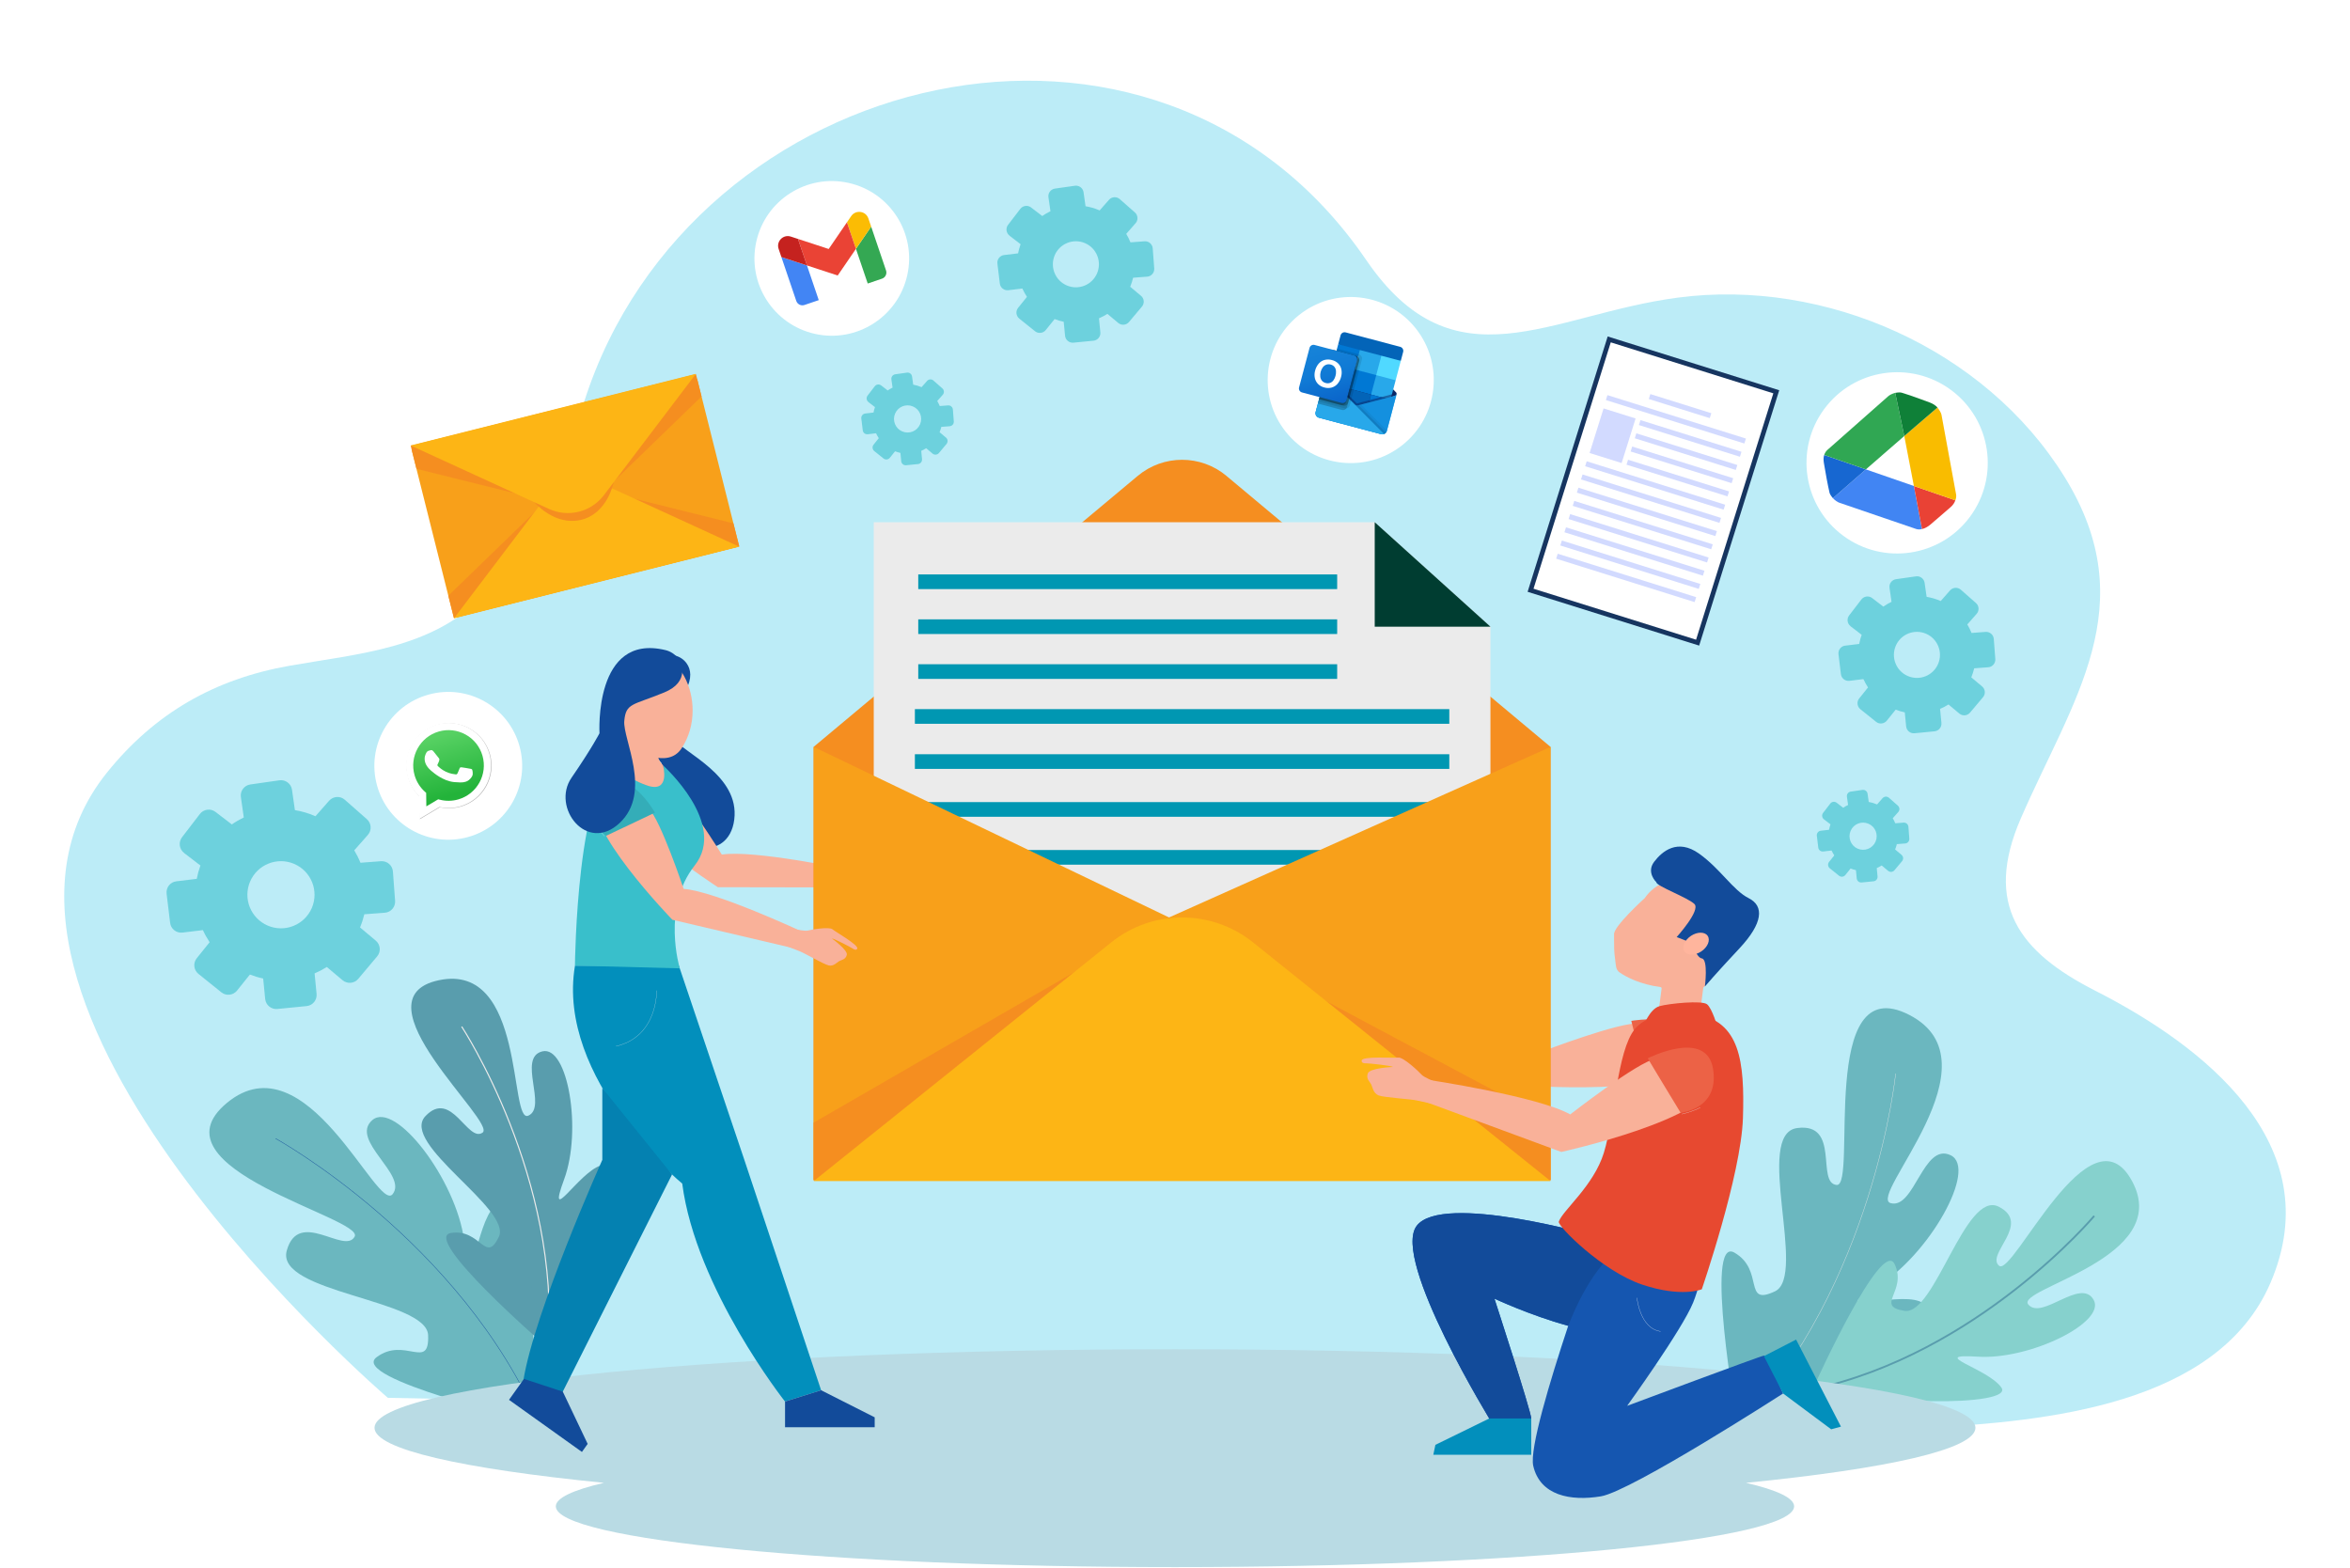 <svg width="3000" height="2001" viewBox="0 0 3000 2001" fill="none" xmlns="http://www.w3.org/2000/svg">
<path d="M495.119 1784.37C495.119 1784.37 -97.062 1276.55 136.569 986.197C197.63 910.329 274.076 866.728 369.622 849.847C459.235 834.028 549.33 828.481 616.709 761.102C682.882 694.929 718.236 598.66 746.161 511.555C882.511 86.253 1475.7 -60.803 1744.11 331.942C1856.83 496.893 1978.18 401.588 2141.78 379.932C2330.36 354.997 2534.38 445.334 2635.56 608.74C2737.38 773.208 2645.55 893.352 2579.81 1044.6C2532.01 1154.57 2577.49 1215.2 2674.78 1264.68C2812.19 1334.52 2974.53 1460.07 2898.62 1637.27C2831.09 1794.84 2609.47 1814.08 2461.88 1822.62L495.119 1784.37Z" fill="#BCECF7"/>
<path d="M679.555 1814.37C679.555 1814.37 444.766 1759.34 480.747 1732.52C516.727 1705.66 548.27 1750.22 546.534 1704.36C544.798 1658.49 350.909 1650.43 366.102 1596.32C381.294 1542.2 440.088 1602.2 452.773 1578.52C465.457 1554.84 188.081 1491.85 289.752 1407.83C391.423 1323.81 481.615 1549.1 501.245 1524.36C520.827 1499.61 445.972 1455.53 475.2 1429.92C504.428 1404.31 582.225 1505.98 592.498 1583.2C602.771 1660.42 606.678 1564.77 631.131 1539.69C655.584 1514.61 697.401 1733.63 679.603 1814.42L679.555 1814.37Z" fill="#6BB7BF"/>
<path d="M351.773 1453.31C351.773 1453.31 588.491 1583.78 688.908 1817.8Z" fill="#6BB7BF"/>
<path d="M351.773 1453.31C351.773 1453.31 588.491 1583.78 688.908 1817.8" stroke="#124B9A" stroke-width="0.48" stroke-miterlimit="10"/>
<path d="M2217.21 1814.03C2217.21 1814.03 2175.3 1576.54 2214.17 1599.02C2253 1621.5 2224.49 1668.04 2265.97 1648.41C2307.45 1628.73 2238.48 1447.38 2294.24 1440C2349.99 1432.62 2317.97 1510.32 2344.73 1512.64C2371.5 1514.95 2320.14 1235.21 2437.38 1295.55C2554.63 1355.89 2383.13 1527.54 2413.61 1535.84C2444.04 1544.08 2455.13 1457.94 2490.15 1474.68C2525.17 1491.46 2462.37 1603.02 2395.47 1642.86C2328.58 1682.7 2418 1648.65 2450.65 1661.24C2483.35 1673.87 2298.48 1798.5 2217.21 1813.99V1814.03Z" fill="#6BB7BF"/>
<path d="M2419.97 1370.5C2419.97 1370.5 2393.3 1639.49 2217.74 1823.97Z" fill="#6BB7BF"/>
<path d="M2419.97 1370.5C2419.97 1370.5 2393.3 1639.49 2217.74 1823.97" stroke="#EBEBEB" stroke-width="0.42" stroke-miterlimit="10"/>
<path d="M2317.28 1766.38C2317.28 1766.38 2402.17 1579.2 2418.66 1613.68C2435.16 1648.22 2392.67 1667.22 2431.3 1673.34C2469.93 1679.52 2508.81 1518.72 2551.54 1540.37C2594.27 1562.03 2534.37 1601.24 2552.07 1615.8C2569.77 1630.32 2668.41 1408.85 2721.8 1507.77C2775.19 1606.69 2571.89 1644.79 2589.35 1665.29C2606.81 1685.79 2656.06 1630.47 2672.65 1659.16C2689.24 1687.81 2591.33 1736.04 2525.06 1731.85C2458.79 1727.65 2538.13 1746.75 2555.01 1771.35C2571.94 1795.95 2381.86 1794.6 2317.28 1766.33V1766.38Z" fill="#86D1CD"/>
<path d="M2673.47 1552.19C2673.47 1552.19 2525.16 1728.52 2312.85 1773.71Z" fill="#86D1CD"/>
<path d="M2673.47 1552.19C2673.47 1552.19 2525.16 1728.52 2312.85 1773.71" stroke="#599DAD" stroke-width="2.35" stroke-miterlimit="10"/>
<path d="M693.783 1715.55C693.783 1715.55 537.611 1579.97 575.666 1573.94C613.672 1567.96 619.797 1614.36 636.823 1578.86C653.848 1543.36 509.927 1459.73 543.11 1424.76C576.293 1389.75 596.887 1458.81 615.987 1445.89C635.086 1432.96 449.783 1274.33 560.521 1251.23C671.26 1228.12 649.652 1435.13 674.443 1424.18C699.185 1413.23 660.022 1349.86 692.433 1342.09C724.844 1334.33 743.268 1442.61 720.214 1505.31C697.16 1568.01 738.301 1497.01 766.902 1487.75C795.503 1478.49 739.651 1661.38 693.88 1715.59L693.783 1715.55Z" fill="#599DAD"/>
<path d="M589.414 1310.5C589.414 1310.5 716.889 1504.15 699.574 1721.82Z" fill="#599DAD"/>
<path d="M589.414 1310.5C589.414 1310.5 716.889 1504.15 699.574 1721.82" stroke="#EBEBEB" stroke-width="1.42" stroke-miterlimit="10"/>
<path d="M2521.84 1822.62C2521.84 1767.25 2064.32 1722.35 1499.97 1722.35C935.615 1722.35 478.096 1767.25 478.096 1822.62C478.096 1849.97 589.847 1874.81 770.955 1892.89C731.405 1902.11 709.556 1912.28 709.556 1922.89C709.556 1965.72 1063.43 2000.45 1499.97 2000.45C1936.51 2000.45 2290.38 1965.72 2290.38 1922.89C2290.38 1912.23 2268.53 1902.11 2228.98 1892.89C2410.09 1874.81 2521.84 1850.02 2521.84 1822.62Z" fill="#B9DBE4"/>
<path d="M2103.34 1383.96C2103.34 1383.96 2115.69 1385.12 2128.28 1382.85" stroke="#EBEBEB" stroke-width="0.3" stroke-miterlimit="10"/>
<path d="M2092.2 1306.74C2092.2 1306.74 2164.12 1308.77 2152.54 1354.92C2140.96 1401.08 1942.16 1385.41 1942.16 1385.41L1788.97 1269.12L1804.65 1246.98C1804.65 1246.98 1934.25 1308.53 1967.04 1342.91C1967.04 1342.91 2069.63 1303.51 2092.25 1306.74H2092.2Z" fill="#F9B199"/>
<path d="M2102.38 1381.74C2102.38 1381.74 2151.24 1392.35 2158.33 1340.36C2165.42 1288.36 2082.51 1303.17 2082.51 1303.17C2082.51 1303.17 2095.67 1356.03 2102.38 1381.74Z" fill="#EC6246"/>
<path d="M1813.23 1252.09C1813.23 1252.09 1802.09 1243.32 1800.11 1238.83C1798.08 1234.35 1784.63 1210.71 1778.21 1209.55C1771.8 1208.4 1734.66 1194.07 1732.3 1199.52C1731.04 1202.42 1734.13 1203.96 1736.98 1204.68C1739.82 1205.41 1766.69 1216.79 1768.18 1219.06C1768.18 1219.06 1739.29 1211.48 1734.95 1217.56C1730.61 1223.64 1734.47 1228.51 1735.05 1232.37C1735.62 1236.18 1734.23 1243.8 1739.87 1248.33C1745.51 1252.91 1778.41 1265.07 1784.72 1268.73C1790.99 1272.4 1807.44 1281.56 1808.89 1281.13C1810.33 1280.7 1813.23 1252.09 1813.23 1252.09Z" fill="#F9B199"/>
<path d="M2060.51 1193.11C2058.87 1183.27 2099.72 1146.42 2099.72 1146.42C2099.72 1146.42 2099.77 1146.33 2099.82 1146.28C2104.74 1139.09 2111.25 1133.25 2118.92 1129.15C2138.4 1118.79 2176.8 1105.81 2201.78 1146.81C2236.46 1203.62 2174.48 1260.63 2174.43 1260.63L2170.33 1292.32C2170 1292.8 2169.71 1293.19 2169.32 1293.62L2116.75 1315.91C2115.54 1316.39 2114.29 1315.42 2114.43 1314.17L2121.19 1261.89C2121.28 1260.97 2120.66 1260.15 2119.74 1260.05C2093.79 1256.44 2076.96 1247.71 2067.7 1241.44C2062.3 1237.77 2062.96 1232 2061.86 1224.6C2060.51 1215.5 2060.51 1208 2060.51 1200L2060.51 1193.11Z" fill="#F9B199"/>
<path d="M2276.29 1778.83C2276.29 1778.83 2082.6 1903.65 2043.72 1910.11C2004.85 1916.57 1966.02 1909.05 1957.34 1871.24C1952.42 1849.77 1978.52 1763.25 2001.96 1692.44C1952.42 1679.04 1907.76 1657.72 1907.76 1657.72C1907.76 1657.72 1954.74 1802.07 1954.74 1810.71C1954.74 1819.34 1904.96 1817.02 1904.96 1817.02C1904.96 1817.02 1776.04 1608.09 1808.45 1564.87C1840.82 1521.71 2036.25 1577.85 2036.25 1577.85C2036.25 1577.85 2092.1 1582.14 2131.07 1586.62L2178.67 1583.01C2178.67 1583.01 2175.44 1628.34 2161.41 1662.88C2147.37 1697.41 2077.2 1794.6 2077.2 1794.6C2077.2 1794.6 2248.85 1730.4 2252.08 1730.4C2255.31 1730.4 2276.29 1778.83 2276.29 1778.83Z" fill="#1556B0"/>
<path d="M1808.5 1564.92C1840.87 1521.76 2036.3 1577.9 2036.3 1577.9C2036.3 1577.9 2056.02 1579.44 2080.19 1581.56C2043.24 1607.99 2019.71 1647.06 2002.01 1692.49C1954.02 1679.04 1907.81 1657.77 1907.81 1657.77C1907.81 1657.77 1954.79 1802.12 1954.79 1810.76C1954.79 1819.39 1905.01 1817.07 1905.01 1817.07C1905.01 1817.07 1776.09 1608.14 1808.5 1564.92Z" fill="#124B9A"/>
<path d="M2118.58 1284.36C2131.07 1280.99 2172.65 1276.74 2179.21 1282C2185.77 1287.26 2192.76 1311.56 2192.76 1311.56L2097.84 1310.02C2097.84 1310.02 2106.04 1287.79 2118.53 1284.41L2118.58 1284.36Z" fill="#E74930"/>
<path d="M2096.25 1639.78C2045.66 1622.8 1988.12 1564.97 1989.95 1559.47C1994.77 1545.1 2034.42 1513.89 2047.44 1471.69C2061.48 1426.26 2064.22 1341.52 2086.99 1313.69C2109.8 1285.86 2164.4 1294.39 2164.4 1294.39C2221.22 1303.7 2227.34 1354.68 2225.03 1427.32C2222.66 1499.96 2172.5 1645.81 2172.5 1645.81C2172.5 1645.81 2146.8 1656.75 2096.2 1639.78H2096.25Z" fill="#E74930"/>
<path d="M2089.69 1656.71C2089.69 1656.71 2093.46 1695.92 2119.84 1699.54" stroke="white" stroke-width="0.29" stroke-miterlimit="10"/>
<path d="M2114.48 1126.16C2114.48 1126.16 2101.31 1113.77 2111.64 1100.17C2121.96 1086.52 2141.54 1070.26 2168.79 1089.51C2196.04 1108.75 2212.49 1136.63 2232.41 1146.57C2252.28 1156.5 2250.78 1178.4 2220.49 1210.71C2190.2 1243.03 2176.46 1259.28 2176.46 1259.28C2176.46 1259.28 2180.9 1224.65 2172.55 1223.45C2164.21 1222.24 2158.13 1196.63 2158.13 1196.63L2154.27 1201.55L2140.43 1196.2C2140.43 1196.2 2171.3 1162.1 2163.1 1153.99C2154.9 1145.89 2114.58 1131.13 2114.43 1126.21L2114.48 1126.16Z" fill="#124B9A"/>
<path d="M2171.83 1214.52C2163.63 1219.97 2154.08 1219.97 2150.42 1214.52C2146.75 1209.03 2150.42 1200.2 2158.62 1194.7C2166.81 1189.25 2176.36 1189.25 2180.03 1194.7C2183.7 1200.2 2180.03 1209.03 2171.83 1214.52Z" fill="#FFB59D"/>
<path d="M1954.79 1810.76H1901.15L1832.42 1844.37L1829.77 1857.01H1954.79V1810.76Z" fill="#028FBC"/>
<path d="M2251.79 1731.17L2276.3 1778.83L2337.69 1824.55L2350.14 1821.12L2292.89 1710L2251.79 1731.17Z" fill="#028FBC"/>
<path d="M842.189 838.805C854.15 833.017 869.15 836.104 876.722 847.052C881.931 854.528 883.861 865.573 875.324 881.586C854.777 919.977 845.999 922.823 859.07 942.019C872.14 961.215 944.535 989.237 937.349 1046.25C930.162 1103.26 857.189 1086.71 853.186 1040.89C849.182 995.121 844.649 974.286 844.649 974.286C844.649 974.286 757.254 879.946 842.141 838.805H842.189Z" fill="#124B9A"/>
<path d="M855.314 1001.73C855.314 1001.73 805.54 965.989 789.575 1003.22C773.611 1040.51 916.423 1132.53 916.423 1132.53L1080.26 1132.82L1081.04 1109.72C1081.04 1109.72 961.423 1084.54 921.487 1090.91C921.487 1090.91 872.292 1011.28 855.314 1001.73Z" fill="#F9B199"/>
<path d="M809.687 1047.31C809.687 1047.31 771.102 1029.27 793.143 990.394C815.185 951.52 863.753 1004.33 863.753 1004.33C863.753 1004.33 827.532 1033.37 809.735 1047.31H809.687Z" fill="#34ADB8"/>
<path d="M733.964 1232.66H866.599L950.232 1480.62L1048.24 1774.68L1002.13 1789.1C1002.13 1789.1 888.255 1644.94 870.94 1510.9C870.94 1510.9 709.51 1378.27 734.012 1232.71L733.964 1232.66Z" fill="#028FBC"/>
<path d="M698.652 1777.67C700.196 1778.54 705.019 1780.95 705.742 1781.43C708.588 1782.54 711.578 1783.46 714.472 1784.37L857.911 1499.33L768.925 1388.93V1480.61C768.925 1480.61 682.012 1674.31 668.025 1762.81C680.951 1767.06 686.305 1770.92 698.604 1777.67H698.652Z" fill="#0481B1"/>
<path d="M838.238 1264.49C838.238 1264.49 840.168 1323.09 786.342 1335.58" stroke="#EBEBEB" stroke-width="0.26" stroke-miterlimit="10"/>
<path d="M733.959 1232.66C733.959 1232.66 736.371 987.598 791.161 977.035C791.161 977.035 813.974 1004.19 832.736 1003.47C851.498 1002.74 846.434 977.035 846.434 977.035C846.434 977.035 929.343 1051.26 886.803 1104.85C844.263 1158.43 867.8 1236.13 867.8 1236.13L734.007 1232.66H733.959Z" fill="#39BFCB"/>
<path d="M791.166 977.035L800.282 940.042L842.098 944.382C842.098 944.382 832.693 963.048 846.439 977.035C846.439 977.035 856.471 1013.21 825.748 1002.6C795.025 991.938 791.166 977.035 791.166 977.035Z" fill="#F9B199"/>
<path d="M832.782 965.989C801.673 957.838 778.667 932.372 776.014 900.346C774.423 881.054 779.969 859.109 805.339 842.71C862.3 805.958 908.409 896.922 870.21 955.137C861.335 968.69 846.914 969.655 832.782 965.989Z" fill="#F9B199"/>
<path d="M1076.4 1108.75C1076.4 1108.75 1088.36 1107.16 1091.78 1104.75C1095.21 1102.34 1115.37 1090.86 1120.53 1092.79C1125.69 1094.72 1159.16 1100.36 1158.54 1105.33C1158.2 1108.03 1155.26 1107.79 1152.84 1107.11C1150.43 1106.44 1125.79 1103.06 1123.71 1104.07C1123.71 1104.07 1148.17 1111.07 1148.74 1117.39C1149.28 1123.7 1144.31 1125.63 1142.23 1128.19C1140.16 1130.75 1137.84 1136.92 1131.77 1137.79C1125.64 1138.7 1096.22 1133.3 1090.05 1133.3C1083.83 1133.3 1067.81 1132.87 1066.94 1131.9C1066.08 1130.94 1076.35 1108.7 1076.35 1108.7L1076.4 1108.75Z" fill="#F9B199"/>
<path d="M1048.24 1774.68L1116.63 1809.26V1821.9H1002.18V1789.1L1048.24 1774.68Z" fill="#124B9A"/>
<path d="M718.48 1776.51L750.216 1843.17L742.885 1853.44L649.799 1786.93L668.85 1760.21L718.48 1776.51Z" fill="#124B9A"/>
<path d="M1565.7 607.486C1532.91 580.091 1485.2 580.091 1452.41 607.486L1038.68 953.4V1506.56H1979.38V953.4L1565.65 607.486H1565.7Z" fill="#F58E20"/>
<path d="M1754.96 666.618H1115.42V1418.64H1902.69V799.977L1754.96 666.618Z" fill="#EBEBEB"/>
<path d="M1754.97 666.618L1902.7 799.977H1754.97V666.618Z" fill="#003D31"/>
<path d="M1707.02 733.272H1172.24V751.986H1707.02V733.272Z" fill="#0097B2"/>
<path d="M1707.02 790.62H1172.24V809.334H1707.02V790.62Z" fill="#0097B2"/>
<path d="M1707.02 847.918H1172.24V866.632H1707.02V847.918Z" fill="#0097B2"/>
<path d="M1850.17 905.216H1167.94V923.929H1850.17V905.216Z" fill="#0097B2"/>
<path d="M1850.17 962.803H1167.94V981.517H1850.17V962.803Z" fill="#0097B2"/>
<path d="M1850.17 1023.91H1167.94V1042.63H1850.17V1023.91Z" fill="#0097B2"/>
<path d="M1850.17 1085.07H1167.94V1103.78H1850.17V1085.07Z" fill="#0097B2"/>
<path d="M1038.74 953.447L1492.4 1171.16L1979.44 953.447V1506.56H1038.74V953.447Z" fill="#F8A01A"/>
<path d="M1492.4 1171.16L1979.44 1430.65V1506.56H1038.74V1433.06L1492.4 1171.16Z" fill="#F58E20"/>
<path d="M1038.74 1507.67H1979.44L1599.62 1202.99C1546.71 1160.55 1471.47 1160.55 1418.61 1202.99L1038.79 1507.67H1038.74Z" fill="#FDB515"/>
<path d="M771.769 1067.42C771.769 1067.42 764.293 1059.94 758.939 1050.44" stroke="#EBEBEB" stroke-width="0.26" stroke-miterlimit="10"/>
<path d="M828.537 1032.84C828.537 1032.84 788.167 986.727 764.148 1019.38C740.129 1052.03 858.343 1174.1 858.343 1174.1L1017.84 1211.58L1023.87 1189.25C1023.87 1189.25 913.134 1137.59 872.765 1134.7C872.765 1134.7 842.958 1045.95 828.537 1032.84Z" fill="#F9B199"/>
<path d="M773.748 1066.89C773.748 1066.89 740.275 1040.55 770.516 1007.71C800.805 974.814 836.11 1037.32 836.11 1037.32C836.11 1037.32 794.246 1057.39 773.748 1066.94V1066.89Z" fill="#34ADB8"/>
<path d="M1015.87 1186.35C1015.87 1186.35 1027.69 1188.91 1031.69 1187.8C1035.74 1186.69 1058.56 1182.69 1062.8 1186.31C1067.04 1189.88 1096.61 1206.51 1094.34 1211C1093.14 1213.41 1090.44 1212.21 1088.41 1210.76C1086.38 1209.26 1064.34 1197.79 1062.03 1198.03C1062.03 1198.03 1082.67 1212.88 1081.03 1219.01C1079.39 1225.13 1074.09 1225.28 1071.24 1226.96C1068.39 1228.65 1064.2 1233.67 1058.12 1232.46C1052.09 1231.26 1026.19 1216.21 1020.4 1214.09C1014.57 1211.97 999.617 1206.13 999.135 1204.97C998.653 1203.81 1015.87 1186.35 1015.87 1186.35Z" fill="#F9B199"/>
<path d="M849.573 829.88C862.498 833.015 872.096 844.928 870.987 858.191C870.264 867.259 864.717 877.05 847.933 883.947C807.66 900.538 799.075 897.114 796.953 920.265C794.83 943.416 832.933 1011.04 791.117 1050.49C749.3 1089.94 703.529 1030.76 729.574 992.852C755.619 954.991 765.313 936.036 765.313 936.036C765.313 936.036 757.837 807.645 849.524 829.88H849.573Z" fill="#124B9A"/>
<path d="M2147 1422.16C2147 1422.16 2159.15 1419.65 2170.53 1413.86" stroke="#EBEBEB" stroke-width="0.3" stroke-miterlimit="10"/>
<path d="M2113.81 1351.5C2113.81 1351.5 2183.21 1332.5 2185.53 1380.05C2187.89 1427.61 1993.14 1470.49 1993.14 1470.49L1812.7 1403.88L1821.29 1378.12C1821.29 1378.12 1963.18 1399.3 2004.57 1422.59C2004.57 1422.59 2091.24 1355.02 2113.81 1351.5Z" fill="#F9B199"/>
<path d="M2145.4 1420.32C2145.4 1420.32 2195.22 1416.23 2186.88 1364.47C2178.53 1312.72 2103.48 1350.97 2103.48 1350.97C2103.48 1350.97 2131.51 1397.7 2145.4 1420.32Z" fill="#EC6246"/>
<path d="M1831.03 1380.49C1831.03 1380.49 1817.81 1375.33 1814.58 1371.66C1811.35 1367.95 1791.57 1349.28 1785.11 1350.05C1778.65 1350.82 1738.91 1347.93 1738.28 1353.81C1737.94 1356.95 1741.32 1357.53 1744.26 1357.38C1747.2 1357.24 1776.24 1360.28 1778.31 1362.01C1778.31 1362.01 1748.5 1363.17 1746.09 1370.26C1743.68 1377.35 1748.84 1380.87 1750.53 1384.39C1752.22 1387.91 1753.09 1395.53 1759.79 1398.28C1766.49 1400.98 1801.56 1403.06 1808.6 1404.75C1815.69 1406.43 1834.11 1410.44 1835.32 1409.57C1836.57 1408.7 1831.03 1380.53 1831.03 1380.53V1380.49Z" fill="#F9B199"/>
<path opacity="0.6" d="M235.012 1088.88L255.848 1104.85C253.822 1110.49 252.279 1116.18 251.169 1121.87L225.125 1125.01C217.311 1125.92 211.765 1133.01 212.681 1140.83L217.167 1178.01C218.083 1185.83 225.173 1191.37 232.986 1190.46L259.031 1187.32C261.443 1192.67 264.336 1197.83 267.616 1202.75L251.169 1223.2C246.25 1229.33 247.214 1238.3 253.34 1243.22L282.568 1266.71C288.693 1271.63 297.664 1270.66 302.584 1264.54L319.03 1244.04C324.625 1246.21 330.268 1247.9 335.96 1249.1L338.516 1275.2C339.288 1283.01 346.233 1288.75 354.094 1287.98L391.377 1284.31C399.19 1283.54 404.93 1276.6 404.158 1268.73L401.602 1242.59C407.004 1240.28 412.261 1237.53 417.229 1234.39L437.293 1251.27C443.322 1256.34 452.293 1255.57 457.357 1249.54L481.473 1220.84C486.537 1214.81 485.765 1205.84 479.736 1200.78L459.624 1183.9C461.939 1178.35 463.724 1172.75 465.074 1167.11L491.264 1165.13C499.125 1164.56 504.961 1157.71 504.382 1149.84L501.585 1112.47C501.006 1104.6 494.157 1098.77 486.296 1099.35L460.155 1101.32C457.984 1095.87 455.283 1090.57 452.245 1085.5L469.608 1065.78C474.817 1059.89 474.238 1050.87 468.306 1045.67L440.187 1020.92C434.303 1015.71 425.284 1016.29 420.075 1022.23L402.711 1041.95C402.326 1041.81 401.988 1041.61 401.602 1041.47C393.355 1037.95 384.962 1035.54 376.474 1034.14L372.76 1008.14C371.651 1000.38 364.416 994.927 356.651 996.084L319.561 1001.39C311.796 1002.5 306.346 1009.73 307.503 1017.5L311.217 1043.5C305.912 1046.05 300.799 1048.99 295.976 1052.42L275.14 1036.45C268.918 1031.68 259.947 1032.84 255.173 1039.06L232.359 1068.77C227.584 1074.99 228.742 1083.96 234.964 1088.74L235.012 1088.88ZM375.509 1102.77C397.261 1112.08 407.39 1137.26 398.081 1159.01C388.773 1180.76 363.596 1190.89 341.844 1181.58C320.092 1172.27 309.963 1147.1 319.272 1125.34C328.58 1103.59 353.757 1093.46 375.509 1102.77Z" fill="#39BFCB"/>
<path opacity="0.6" d="M1288.62 300.784L1302.89 311.733C1301.5 315.591 1300.43 319.498 1299.71 323.405L1281.82 325.575C1276.46 326.202 1272.65 331.074 1273.28 336.427L1276.37 361.941C1276.99 367.295 1281.87 371.105 1287.22 370.478L1305.11 368.308C1306.8 371.974 1308.78 375.543 1311 378.919L1299.71 392.954C1296.33 397.15 1297.01 403.324 1301.21 406.7L1321.27 422.809C1325.47 426.185 1331.64 425.51 1335.02 421.314L1346.3 407.279C1350.11 408.774 1354.02 409.931 1357.93 410.751L1359.66 428.645C1360.19 433.999 1364.97 437.954 1370.32 437.423L1395.93 434.915C1401.29 434.385 1405.24 429.61 1404.71 424.256L1402.97 406.314C1406.69 404.722 1410.3 402.841 1413.73 400.671L1427.52 412.246C1431.67 415.719 1437.8 415.189 1441.27 411.041L1457.81 391.362C1461.29 387.215 1460.75 381.089 1456.61 377.617L1442.81 366.041C1444.4 362.231 1445.61 358.372 1446.53 354.514L1464.47 353.163C1469.87 352.778 1473.87 348.051 1473.49 342.697L1471.56 317.038C1471.17 311.636 1466.45 307.633 1461.09 308.019L1443.15 309.37C1441.66 305.608 1439.82 301.99 1437.75 298.518L1449.66 284.965C1453.23 280.913 1452.84 274.74 1448.79 271.171L1429.5 254.193C1425.45 250.624 1419.28 251.01 1415.71 255.061L1403.79 268.614C1403.55 268.518 1403.31 268.373 1403.02 268.277C1397.38 265.865 1391.59 264.225 1385.8 263.261L1383.25 245.415C1382.48 240.062 1377.56 236.348 1372.2 237.12L1346.74 240.737C1341.38 241.509 1337.67 246.428 1338.44 251.782L1341 269.627C1337.38 271.364 1333.86 273.389 1330.53 275.753L1316.25 264.804C1311.96 261.524 1305.84 262.344 1302.56 266.589L1286.88 286.99C1283.6 291.283 1284.42 297.408 1288.67 300.688L1288.62 300.784ZM1385.03 310.334C1399.98 316.701 1406.88 334.016 1400.51 348.919C1394.15 363.871 1376.83 370.768 1361.93 364.401C1346.98 358.035 1340.08 340.72 1346.45 325.816C1352.81 310.913 1370.13 303.968 1385.03 310.334Z" fill="#39BFCB"/>
<path opacity="0.6" d="M2362.33 799.399L2376.61 810.347C2375.21 814.206 2374.15 818.112 2373.43 822.019L2355.53 824.19C2350.18 824.817 2346.37 829.688 2347 835.041L2350.08 860.556C2350.71 865.909 2355.58 869.72 2360.93 869.093L2378.83 866.922C2380.52 870.588 2382.49 874.157 2384.71 877.533L2373.43 891.568C2370.05 895.764 2370.72 901.938 2374.92 905.314L2394.99 921.423C2399.18 924.8 2405.35 924.124 2408.73 919.928L2420.02 905.893C2423.83 907.388 2427.73 908.546 2431.64 909.366L2433.38 927.259C2433.91 932.613 2438.68 936.568 2444.04 936.037L2469.65 933.529C2475 932.999 2478.96 928.224 2478.42 922.87L2476.69 904.928C2480.4 903.337 2484.02 901.456 2487.44 899.285L2501.24 910.861C2505.39 914.333 2511.51 913.803 2514.98 909.655L2531.53 889.977C2535 885.829 2534.47 879.703 2530.32 876.231L2516.53 864.655C2518.12 860.845 2519.32 856.987 2520.24 853.128L2538.18 851.778C2543.59 851.392 2547.59 846.665 2547.2 841.312L2545.27 815.653C2544.89 810.251 2540.16 806.248 2534.81 806.633L2516.87 807.984C2515.37 804.222 2513.54 800.605 2511.46 797.132L2523.38 783.579C2526.95 779.528 2526.56 773.354 2522.51 769.785L2503.22 752.808C2499.16 749.239 2492.99 749.624 2489.42 753.676L2477.51 767.229C2477.27 767.132 2477.03 766.988 2476.74 766.891C2471.09 764.48 2465.31 762.84 2459.52 761.875L2456.96 744.03C2456.19 738.676 2451.27 734.962 2445.92 735.734L2420.45 739.351C2415.1 740.123 2411.38 745.042 2412.16 750.396L2414.71 768.242C2411.09 769.978 2407.57 772.004 2404.25 774.367L2389.97 763.418C2385.68 760.139 2379.55 760.959 2376.27 765.203L2360.6 785.605C2357.32 789.897 2358.14 796.023 2362.38 799.302L2362.33 799.399ZM2458.7 808.949C2473.65 815.315 2480.55 832.63 2474.18 847.533C2467.81 862.485 2450.5 869.382 2435.6 863.016C2420.64 856.649 2413.75 839.334 2420.11 824.431C2426.48 809.479 2443.8 802.582 2458.7 808.949Z" fill="#39BFCB"/>
<path opacity="0.6" d="M2328.38 1045.86L2336.82 1052.32C2336 1054.59 2335.37 1056.9 2334.94 1059.22L2324.38 1060.47C2321.19 1060.86 2318.97 1063.7 2319.36 1066.89L2321.19 1081.94C2321.58 1085.12 2324.42 1087.34 2327.61 1086.95L2338.17 1085.7C2339.13 1087.87 2340.34 1089.94 2341.64 1091.97L2334.99 1100.26C2333.01 1102.72 2333.4 1106.39 2335.85 1108.37L2347.67 1117.87C2350.13 1119.85 2353.8 1119.46 2355.77 1117L2362.43 1108.7C2364.7 1109.57 2366.96 1110.25 2369.28 1110.78L2370.29 1121.34C2370.58 1124.52 2373.43 1126.84 2376.61 1126.5L2391.71 1125.01C2394.89 1124.72 2397.2 1121.87 2396.87 1118.69L2395.85 1108.13C2398.02 1107.21 2400.15 1106.1 2402.17 1104.8L2410.32 1111.65C2412.78 1113.67 2416.4 1113.38 2418.43 1110.92L2428.17 1099.3C2430.19 1096.84 2429.91 1093.22 2427.45 1091.2L2419.29 1084.35C2420.21 1082.13 2420.93 1079.81 2421.51 1077.55L2432.12 1076.73C2435.31 1076.49 2437.67 1073.74 2437.43 1070.55L2436.27 1055.41C2436.03 1052.23 2433.28 1049.86 2430.1 1050.1L2419.49 1050.92C2418.62 1048.7 2417.51 1046.58 2416.3 1044.51L2423.35 1036.55C2425.47 1034.14 2425.23 1030.52 2422.82 1028.4L2411.43 1018.37C2409.02 1016.25 2405.4 1016.49 2403.28 1018.9L2396.24 1026.9C2396.24 1026.9 2395.95 1026.76 2395.81 1026.71C2392.48 1025.26 2389.05 1024.3 2385.63 1023.72L2384.13 1013.21C2383.7 1010.07 2380.76 1007.85 2377.62 1008.34L2362.62 1010.51C2359.49 1010.94 2357.27 1013.88 2357.75 1017.02L2359.25 1027.53C2357.08 1028.54 2355.05 1029.75 2353.07 1031.15L2344.63 1024.69C2342.12 1022.76 2338.51 1023.24 2336.53 1025.75L2327.32 1037.76C2325.39 1040.26 2325.87 1043.88 2328.38 1045.86ZM2385.24 1051.5C2394.07 1055.26 2398.12 1065.44 2394.36 1074.27C2390.6 1083.09 2380.42 1087.14 2371.59 1083.38C2362.77 1079.62 2358.72 1069.44 2362.48 1060.62C2366.24 1051.79 2376.42 1047.74 2385.24 1051.5Z" fill="#39BFCB"/>
<path opacity="0.6" d="M1108.57 513.244L1117.01 519.707C1116.19 521.974 1115.56 524.289 1115.13 526.604L1104.57 527.858C1101.38 528.244 1099.16 531.09 1099.55 534.273L1101.38 549.321C1101.77 552.504 1104.61 554.723 1107.8 554.337L1118.36 553.083C1119.32 555.254 1120.53 557.328 1121.83 559.353L1115.18 567.649C1113.2 570.109 1113.58 573.774 1116.04 575.752L1127.86 585.253C1130.32 587.231 1133.99 586.845 1135.96 584.385L1142.62 576.089C1144.89 576.958 1147.15 577.633 1149.47 578.163L1150.48 588.726C1150.77 591.909 1153.62 594.224 1156.8 593.887L1171.9 592.392C1175.08 592.102 1177.39 589.256 1177.06 586.073L1176.04 575.511C1178.21 574.594 1180.34 573.485 1182.36 572.183L1190.51 579.032C1192.97 581.057 1196.59 580.768 1198.62 578.308L1208.36 566.684C1210.38 564.225 1210.1 560.607 1207.64 558.582L1199.48 551.733C1200.4 549.514 1201.12 547.199 1201.7 544.932L1212.31 544.112C1215.5 543.871 1217.86 541.122 1217.62 537.939L1216.46 522.794C1216.22 519.611 1213.47 517.248 1210.29 517.489L1199.68 518.309C1198.81 516.09 1197.7 513.968 1196.49 511.894L1203.54 503.936C1205.66 501.524 1205.42 497.907 1203 495.785L1191.62 485.753C1189.21 483.63 1185.59 483.872 1183.47 486.283L1176.43 494.241C1176.43 494.241 1176.14 494.097 1176 494.048C1172.67 492.601 1169.24 491.637 1165.82 491.058L1164.32 480.544C1163.89 477.409 1160.95 475.19 1157.81 475.672L1142.81 477.795C1139.68 478.229 1137.46 481.171 1137.94 484.306L1139.44 494.82C1137.27 495.833 1135.24 497.039 1133.26 498.437L1124.82 491.974C1122.31 490.045 1118.7 490.528 1116.72 493.036L1107.51 505.045C1105.58 507.553 1106.06 511.17 1108.57 513.148V513.244ZM1165.43 518.839C1174.26 522.601 1178.31 532.778 1174.55 541.604C1170.79 550.43 1160.61 554.482 1151.78 550.72C1142.96 546.958 1138.91 536.781 1142.67 527.955C1146.43 519.129 1156.61 515.077 1165.43 518.839Z" fill="#39BFCB"/>
<path d="M2514.93 659.606C2552.9 608.206 2542.01 535.761 2490.61 497.795C2439.21 459.829 2366.76 470.719 2328.8 522.119C2290.83 573.518 2301.72 645.963 2353.12 683.929C2404.52 721.895 2476.97 711.005 2514.93 659.606Z" fill="white"/>
<path d="M2443.26 620.392L2381.97 599.192L2339.87 635.955C2342.47 638.653 2345.7 640.922 2348.02 641.724C2372.13 650.064 2421.46 666.727 2445.88 675.176C2448.39 676.045 2451.04 676.002 2453.61 675.39L2443.26 620.392Z" fill="#4185F3"/>
<path d="M2339.87 635.957L2381.97 599.193L2328.79 580.798C2327.66 583.974 2327.79 587.28 2328.41 591.219C2330.16 602.18 2333.41 619.861 2335.65 629.285C2336.2 631.607 2340.03 636.119 2339.87 635.957Z" fill="#1767D1"/>
<path d="M2443.26 620.391L2453.62 675.385C2457.77 674.4 2461.73 671.934 2464.62 669.403C2471.14 663.697 2482.11 654.231 2489.62 647.853C2493.12 644.887 2495.13 641.835 2496.16 638.686L2443.26 620.391Z" fill="#E94235"/>
<path d="M2381.98 599.197L2431 556.566L2419.42 501.489C2415.79 502.411 2412.34 504.177 2410.5 505.792C2391.31 522.606 2352.4 557.21 2332.97 574.241C2330.98 575.983 2329.53 578.257 2328.78 580.796L2381.98 599.197Z" fill="#30A753"/>
<path d="M2443.26 620.395L2431 556.566L2473.37 520.208C2475.65 523.18 2478.01 526.892 2478.46 529.303C2483.16 554.377 2492.36 605.624 2497.13 631.027C2497.62 633.64 2497.14 636.239 2496.16 638.694L2443.26 620.395Z" fill="#F9BC00"/>
<path d="M2419.41 501.495L2431 556.566L2473.37 520.208C2471.18 517.653 2467.61 515.356 2463.89 513.934C2453.53 509.959 2436.58 503.94 2427.3 501.174C2425.01 500.492 2419.45 501.485 2419.41 501.495Z" fill="#0F8038"/>
<path d="M1158.2 351.349C1170.07 298.138 1136.56 245.376 1083.35 233.501C1030.14 221.626 977.376 255.136 965.501 308.348C953.626 361.559 987.136 414.322 1040.35 426.196C1093.56 438.071 1146.32 404.561 1158.2 351.349Z" fill="white"/>
<path d="M1790.41 568.06C1836.2 531.568 1843.73 464.865 1807.24 419.075C1770.75 373.285 1704.05 365.747 1658.26 402.239C1612.47 438.731 1604.93 505.434 1641.42 551.224C1677.91 597.014 1744.62 604.552 1790.41 568.06Z" fill="white"/>
<path d="M1782.82 503.426C1783.07 502.501 1782.82 501.512 1782.16 500.819L1782.14 500.815L1782.1 500.775L1747.48 465.608C1747.34 465.441 1747.18 465.283 1747.02 465.134C1745.65 463.897 1743.77 463.398 1741.97 463.796C1741.75 463.845 1741.54 463.905 1741.33 463.978L1693.85 477.411L1693.79 477.426C1692.33 477.874 1691.51 479.422 1691.95 480.883C1692.09 481.313 1692.32 481.705 1692.64 482.024L1727.26 517.191C1727.4 517.357 1727.56 517.515 1727.72 517.665C1729.09 518.902 1730.97 519.401 1732.77 519.002C1732.99 518.953 1733.2 518.892 1733.41 518.82L1780.9 505.387C1781.84 505.126 1782.58 504.378 1782.82 503.426Z" fill="#0A2767"/>
<path d="M1702.32 464.754L1729.26 471.885L1722.72 496.579L1695.78 489.447L1702.32 464.754ZM1788.25 460.64L1791.24 449.345C1792.05 446.537 1790.44 443.603 1787.63 442.788L1717.72 424.282C1714.88 423.602 1712.02 425.353 1711.34 428.194L1708.35 439.49L1746.76 461.45L1788.25 460.64Z" fill="#0364B8"/>
<path d="M1708.35 439.49L1735.9 446.784L1729.34 471.579L1701.79 464.286L1708.35 439.49Z" fill="#0078D4"/>
<path d="M1763.45 454.076L1735.9 446.783L1729.34 471.579L1750.32 503.668L1775.12 510.232L1781.68 485.436L1763.45 454.076Z" fill="#28A8EA"/>
<path d="M1729.34 471.579L1756.89 478.872L1750.32 503.668L1722.77 496.375L1729.34 471.579Z" fill="#0078D4"/>
<path d="M1722.77 496.375L1750.32 503.668L1743.76 528.464L1716.21 521.17L1722.77 496.375Z" fill="#0364B8"/>
<path d="M1695.78 489.447L1722.72 496.579L1716.78 519.027L1689.84 511.896L1695.78 489.447Z" fill="#14447D"/>
<path d="M1750.32 503.668L1775.12 510.232L1768.56 535.028L1743.76 528.464L1750.32 503.668Z" fill="#0078D4"/>
<path d="M1780.99 505.249L1780.93 505.263L1733.76 517.483C1733.56 517.546 1733.35 517.603 1733.13 517.646C1732.35 517.794 1731.54 517.78 1730.76 517.608L1728.86 515.703C1728.7 515.557 1728.54 515.403 1728.4 515.24L1693.08 480.484L1693.06 480.479L1691.9 479.358L1679.53 526.095C1678.72 529.219 1680.6 532.404 1683.73 533.209L1763.37 554.291C1763.41 554.304 1763.46 554.293 1763.51 554.306C1764.18 554.438 1764.86 554.474 1765.54 554.414C1765.84 554.371 1766.14 554.305 1766.43 554.217C1766.64 554.161 1767.01 554.016 1767.01 554.016C1768.7 553.345 1769.97 551.917 1770.45 550.163L1782.82 503.426C1782.58 504.319 1781.88 505.016 1780.99 505.249Z" fill="url(#paint0_linear_587_4874)"/>
<path opacity="0.5" d="M1780.66 502.657L1779.91 505.523L1729.16 523.714L1693.04 480.495C1693.05 480.479 1693.04 480.464 1693.02 480.46L1689.6 476.928L1690.14 474.862L1691.83 475.279L1694.85 478.259L1694.92 478.308L1695.17 478.582C1695.17 478.582 1730.63 513.47 1730.73 513.554L1732.08 514.914C1732.23 514.895 1732.38 514.876 1732.56 514.865C1732.66 514.832 1780.2 502.506 1780.2 502.506L1780.66 502.657Z" fill="#0A2767"/>
<path d="M1780.99 505.249L1780.93 505.265L1733.76 517.486C1733.55 517.549 1733.34 517.605 1733.13 517.649C1731.33 518.006 1729.47 517.512 1728.08 516.311C1727.91 516.168 1727.76 516.016 1727.61 515.857L1692.67 481.902L1692.63 481.859C1691.95 481.219 1691.67 480.262 1691.9 479.358L1679.53 526.095C1678.72 529.218 1680.6 532.403 1683.72 533.209C1683.72 533.209 1683.72 533.209 1683.72 533.209L1763.28 554.269C1766.39 555.114 1769.6 553.276 1770.45 550.163C1770.45 550.163 1770.45 550.163 1770.45 550.163L1782.82 503.426C1782.58 504.319 1781.88 505.016 1780.99 505.249Z" fill="#1490DF"/>
<path opacity="0.1" d="M1734.45 517.303L1733.75 517.484C1733.54 517.551 1733.33 517.606 1733.11 517.65C1732.35 517.803 1731.56 517.803 1730.8 517.65L1741.53 540.254L1767.03 554.032C1767.93 553.666 1768.72 553.081 1769.33 552.332L1734.45 517.303Z" fill="black"/>
<path opacity="0.05" d="M1737.65 516.474L1733.75 517.484C1733.54 517.551 1733.33 517.606 1733.11 517.65C1732.35 517.803 1731.56 517.803 1730.8 517.65L1732.77 539.762L1767.04 554.026C1768.72 553.345 1769.98 551.914 1770.45 550.163L1770.61 549.56L1737.65 516.474Z" fill="black"/>
<path d="M1683.8 533.229L1763.27 554.266C1764.49 554.596 1765.79 554.526 1766.97 554.065L1728.86 515.707C1728.69 515.562 1728.54 515.408 1728.39 515.245L1693.08 480.488L1693.06 480.483L1691.9 479.358L1679.57 525.936C1678.72 529.118 1680.62 532.383 1683.8 533.229V533.229Z" fill="#28A8EA"/>
<path opacity="0.1" d="M1738.62 458.802L1723.06 517.568C1722.51 519.628 1720.77 521.148 1718.65 521.413C1717.99 521.511 1717.32 521.474 1716.68 521.303L1683.15 512.427L1700.65 446.297L1706.16 447.755L1706.89 445L1734.91 452.417C1737.69 453.165 1739.35 456.017 1738.62 458.802Z" fill="black"/>
<path opacity="0.2" d="M1735.13 460.828L1719.58 519.594C1719.41 520.262 1719.09 520.883 1718.65 521.413C1717.39 523.097 1715.23 523.85 1713.19 523.321L1682.42 515.174L1700.65 446.297L1731.43 454.443C1732.23 454.647 1732.96 455.055 1733.56 455.627C1735.02 456.925 1735.63 458.937 1735.13 460.828Z" fill="black"/>
<path opacity="0.2" d="M1735.13 460.828L1721.03 514.084C1720.28 516.863 1717.44 518.523 1714.65 517.81L1683.88 509.664L1700.65 446.297L1731.43 454.443C1732.23 454.647 1732.96 455.055 1733.56 455.627C1735.02 456.925 1735.63 458.937 1735.13 460.828Z" fill="black"/>
<path opacity="0.2" d="M1732.38 460.099L1718.28 513.355C1717.54 516.141 1714.69 517.805 1711.9 517.081L1683.88 509.664L1700.65 446.297L1728.67 453.714C1731.46 454.453 1733.12 457.31 1732.38 460.096C1732.38 460.097 1732.38 460.098 1732.38 460.099Z" fill="black"/>
<path d="M1678.15 440.34L1728.66 453.712C1731.45 454.45 1733.12 457.31 1732.38 460.099L1719.01 510.611C1718.27 513.4 1715.41 515.062 1712.62 514.324L1662.11 500.952C1659.32 500.214 1657.65 497.355 1658.39 494.565L1671.76 444.053C1672.5 441.264 1675.36 439.602 1678.15 440.34Z" fill="url(#paint1_linear_587_4874)"/>
<path d="M1683.28 464.362C1685.23 462.04 1687.82 460.353 1690.73 459.517C1693.94 458.66 1697.32 458.704 1700.51 459.646C1703.5 460.369 1706.23 461.899 1708.42 464.071C1710.45 466.155 1711.84 468.786 1712.42 471.645C1713.03 474.791 1712.89 478.038 1712.01 481.12C1711.22 484.375 1709.68 487.4 1707.51 489.951C1705.54 492.235 1702.95 493.893 1700.05 494.72C1696.97 495.548 1693.73 495.516 1690.66 494.628C1687.6 493.897 1684.81 492.341 1682.57 490.129C1680.52 488.037 1679.1 485.397 1678.5 482.524C1677.87 479.416 1677.99 476.202 1678.86 473.151C1679.65 469.925 1681.16 466.921 1683.28 464.362ZM1685.47 480.95C1685.69 482.803 1686.43 484.554 1687.6 486.003C1688.81 487.432 1690.45 488.438 1692.27 488.871C1694.17 489.457 1696.22 489.407 1698.1 488.728C1699.81 488.049 1701.3 486.881 1702.36 485.369C1703.54 483.68 1704.41 481.788 1704.91 479.786C1705.47 477.778 1705.68 475.69 1705.53 473.612C1705.42 471.738 1704.76 469.94 1703.64 468.434C1702.4 466.874 1700.66 465.789 1698.71 465.361C1696.87 464.824 1694.92 464.882 1693.11 465.528C1691.35 466.203 1689.82 467.366 1688.69 468.881C1686.16 472.368 1685.01 476.672 1685.47 480.957L1685.47 480.95Z" fill="white"/>
<path d="M1763.45 454.076L1788.25 460.64L1781.69 485.436L1756.89 478.872L1763.45 454.076Z" fill="#50D9FF"/>
<path d="M663.157 952.342C649.214 902.14 597.215 872.746 547.013 886.689C496.811 900.632 467.417 952.631 481.36 1002.83C495.303 1053.04 547.302 1082.43 597.504 1068.49C647.706 1054.54 677.1 1002.54 663.157 952.342Z" fill="white"/>
<g filter="url(#filter0_f_587_4874)">
<path d="M560.114 1020.69L561.968 1021.17C569.756 1023.2 577.983 1023.09 585.76 1020.85L585.776 1020.85C609.656 1013.97 623.488 988.933 616.614 965.049C613.282 953.476 605.642 943.891 595.102 938.063C589.926 935.182 584.231 933.357 578.345 932.693C572.459 932.028 566.499 932.538 560.812 934.192C536.913 941.082 523.079 966.112 529.955 989.994C532.294 998.152 536.894 1005.48 543.223 1011.13L544.726 1012.48L544.956 1029.72L560.114 1020.69ZM536.01 1045.71L535.621 1016.57C528.782 1009.99 523.798 1001.71 521.153 992.528C512.882 963.793 529.525 933.677 558.258 925.394C572.203 921.382 586.854 923.035 599.536 930.047C612.218 937.059 621.408 948.59 625.417 962.515C633.687 991.249 617.041 1021.37 588.313 1029.65L588.29 1029.66C579.566 1032.17 570.364 1032.45 561.553 1030.5L536.01 1045.71Z" fill="#B3B3B3"/>
</g>
<path d="M535.32 1045.33L534.932 1016.19C528.079 1009.59 523.089 1001.29 520.464 992.146C512.192 963.411 528.835 933.296 557.568 925.012C571.513 921 586.165 922.653 598.847 929.665C611.529 936.677 620.718 948.208 624.728 962.133C632.997 990.867 616.352 1020.99 587.624 1029.27L587.601 1029.28C578.877 1031.79 569.674 1032.07 560.864 1030.11L535.32 1045.33Z" fill="white"/>
<path d="M560.121 933.811C536.223 940.7 522.389 965.731 529.265 989.613C531.604 997.771 536.204 1005.1 542.533 1010.75L544.036 1012.09L544.266 1029.34L559.424 1020.31L561.278 1020.79C569.066 1022.82 577.293 1022.71 585.07 1020.47L585.086 1020.47C608.966 1013.58 622.799 988.552 615.924 964.668C614.301 958.971 611.564 953.652 607.871 949.02C604.179 944.388 599.604 940.534 594.412 937.682C589.237 934.801 583.541 932.976 577.654 932.311C571.768 931.647 565.809 932.156 560.121 933.811Z" fill="url(#paint2_linear_587_4874)"/>
<path fill-rule="evenodd" clip-rule="evenodd" d="M553.283 959.09C551.681 957.203 550.641 957.455 549.703 957.685L547.198 958.374C546.329 958.625 545.012 959.358 544.195 961.005C543.377 962.653 540.92 966.773 542.767 973.181C544.615 979.589 551.067 984.436 551.968 985.118C552.869 985.801 565.141 996.96 579.885 998.363C592.137 999.53 594.127 998.022 596.453 997.117C598.78 996.211 603.251 991.745 603.459 988.391C603.666 985.036 602.916 982.431 602.434 981.98C601.951 981.528 600.99 981.455 599.498 981.179C598.007 980.903 590.696 979.598 589.377 979.508C588.058 979.417 587.128 979.451 586.634 981.005C586.141 982.559 584.493 986.21 583.983 987.299C583.474 988.387 582.747 988.715 581.255 988.44C579.764 988.164 575.173 987.998 568.918 984.995C564.051 982.659 560.209 979.149 559.072 978.066C557.936 976.982 558.412 976.08 558.879 975.243C559.295 974.491 559.742 973.347 560.175 972.398C560.609 971.45 560.667 970.845 560.85 969.852C561.034 968.859 560.598 968.159 560.084 967.602C559.571 967.045 555.183 961.333 553.283 959.09Z" fill="white"/>
<path d="M525.697 574.786L722.48 614.963L889.89 483.34L943.668 697.486L579.475 788.884L525.697 574.786Z" fill="#F8A01A"/>
<path d="M722.481 614.963L936.241 668.065L943.669 697.486L579.476 788.884L572.338 760.428L722.481 614.963Z" fill="#F58E20"/>
<path d="M579.572 789.319L943.716 697.873L767.046 616.845C742.448 605.559 713.316 612.89 696.966 634.449L579.523 789.319H579.572Z" fill="#FDB515"/>
<path d="M745.432 651.571L531.672 598.468L524.293 569.047L888.437 477.601L895.576 506.106L745.432 651.571Z" fill="#F58E20"/>
<path d="M682.107 641.057L783.393 615.639C783.393 615.639 775.772 655.671 741.625 663.629C707.477 671.539 682.156 641.057 682.156 641.057H682.107Z" fill="#F58E20"/>
<path d="M888.344 477.215L524.199 568.661L700.87 649.689C725.467 660.975 754.599 653.644 770.949 632.085L888.392 477.215H888.344Z" fill="#FDB515"/>
<path d="M2267.59 500.125L2167.17 820.358L1953.91 753.485L2054.33 433.251L2267.59 500.125Z" fill="white" stroke="#163560" stroke-width="6"/>
<path d="M2228.83 559.829L2052.05 504.396L2050.08 510.709L2226.85 566.142L2228.83 559.829Z" fill="#D2DAFF"/>
<path d="M2184.65 527.45L2106.82 503.045L2104.84 509.358L2182.67 533.763L2184.65 527.45Z" fill="#D2DAFF"/>
<path d="M2197.06 661.129L2020.29 605.696L2018.31 612.009L2195.08 667.442L2197.06 661.129Z" fill="#D2DAFF"/>
<path d="M2202.35 644.28L2025.57 588.847L2023.59 595.16L2200.37 650.593L2202.35 644.28Z" fill="#D2DAFF"/>
<path d="M2186.49 694.86L2009.71 639.427L2007.73 645.74L2184.51 701.173L2186.49 694.86Z" fill="#D2DAFF"/>
<path d="M2181.2 711.71L2004.43 656.277L2002.45 662.59L2179.22 718.022L2181.2 711.71Z" fill="#D2DAFF"/>
<path d="M2175.91 728.575L1999.14 673.143L1997.16 679.455L2173.93 734.888L2175.91 728.575Z" fill="#D2DAFF"/>
<path d="M2170.63 745.44L1993.85 690.007L1991.87 696.32L2168.65 751.753L2170.63 745.44Z" fill="#D2DAFF"/>
<path d="M2165.34 762.29L1988.57 706.857L1986.59 713.17L2163.36 768.603L2165.34 762.29Z" fill="#D2DAFF"/>
<path d="M2191.77 677.995L2015 622.562L2013.02 628.875L2189.79 684.308L2191.77 677.995Z" fill="#D2DAFF"/>
<path d="M2223.17 576.731L2094.22 536.294L2092.24 542.607L2221.19 583.044L2223.17 576.731Z" fill="#D2DAFF"/>
<path d="M2217.88 593.598L2088.93 553.161L2086.95 559.473L2215.9 599.91L2217.88 593.598Z" fill="#D2DAFF"/>
<path d="M2212.59 610.462L2083.64 570.025L2081.66 576.338L2210.61 616.775L2212.59 610.462Z" fill="#D2DAFF"/>
<path d="M2207.31 627.312L2078.36 586.875L2076.38 593.188L2205.33 633.625L2207.31 627.312Z" fill="#D2DAFF"/>
<path d="M2088.01 534.194L2047.11 521.369L2029.27 578.262L2070.17 591.087L2088.01 534.194Z" fill="#D2DAFF"/>
<path d="M1026.99 389.318L1045.22 383.131L1030.19 338.855L997.52 328.159L1016.52 384.156C1017.99 388.473 1022.67 390.783 1026.99 389.318L1026.99 389.318Z" fill="#4285F4"/>
<path d="M1107.73 361.92L1125.96 355.733C1130.27 354.269 1132.58 349.585 1131.12 345.269L1112.12 289.272L1092.7 317.644L1107.73 361.92Z" fill="#34A853"/>
<path d="M1081.21 283.785L1092.7 317.644L1112.12 289.272L1108.58 278.854C1105.31 269.198 1092.41 267.423 1086.65 275.841L1081.21 283.785Z" fill="#FBBC04"/>
<path fill-rule="evenodd" clip-rule="evenodd" d="M1030.19 338.855L1018.7 304.997L1057.91 317.832L1081.21 283.785L1092.7 317.644L1069.4 351.69L1030.19 338.855Z" fill="#EA4335"/>
<path d="M993.984 317.741L997.519 328.159L1030.19 338.855L1018.7 304.996L1009.56 302.002C999.859 298.829 990.708 308.085 993.984 317.741L993.984 317.741Z" fill="#C5221F"/>
<defs>
<filter id="filter0_f_587_4874" x="511.969" y="916.187" width="122.632" height="136.582" filterUnits="userSpaceOnUse" color-interpolation-filters="sRGB">
<feFlood flood-opacity="0" result="BackgroundImageFix"/>
<feBlend mode="normal" in="SourceGraphic" in2="BackgroundImageFix" result="shape"/>
<feGaussianBlur stdDeviation="3.531" result="effect1_foregroundBlur_587_4874"/>
</filter>
<linearGradient id="paint0_linear_587_4874" x1="1737.36" y1="491.392" x2="1723.5" y2="543.739" gradientUnits="userSpaceOnUse">
<stop stop-color="#35B8F1"/>
<stop offset="1" stop-color="#28A8EA"/>
</linearGradient>
<linearGradient id="paint1_linear_587_4874" x1="1684.68" y1="437.845" x2="1706.09" y2="516.819" gradientUnits="userSpaceOnUse">
<stop stop-color="#1784D9"/>
<stop offset="0.5" stop-color="#107AD5"/>
<stop offset="1" stop-color="#0A63C9"/>
</linearGradient>
<linearGradient id="paint2_linear_587_4874" x1="560.721" y1="939.27" x2="582.508" y2="1013.19" gradientUnits="userSpaceOnUse">
<stop stop-color="#57D163"/>
<stop offset="1" stop-color="#23B33A"/>
</linearGradient>
</defs>
</svg>
